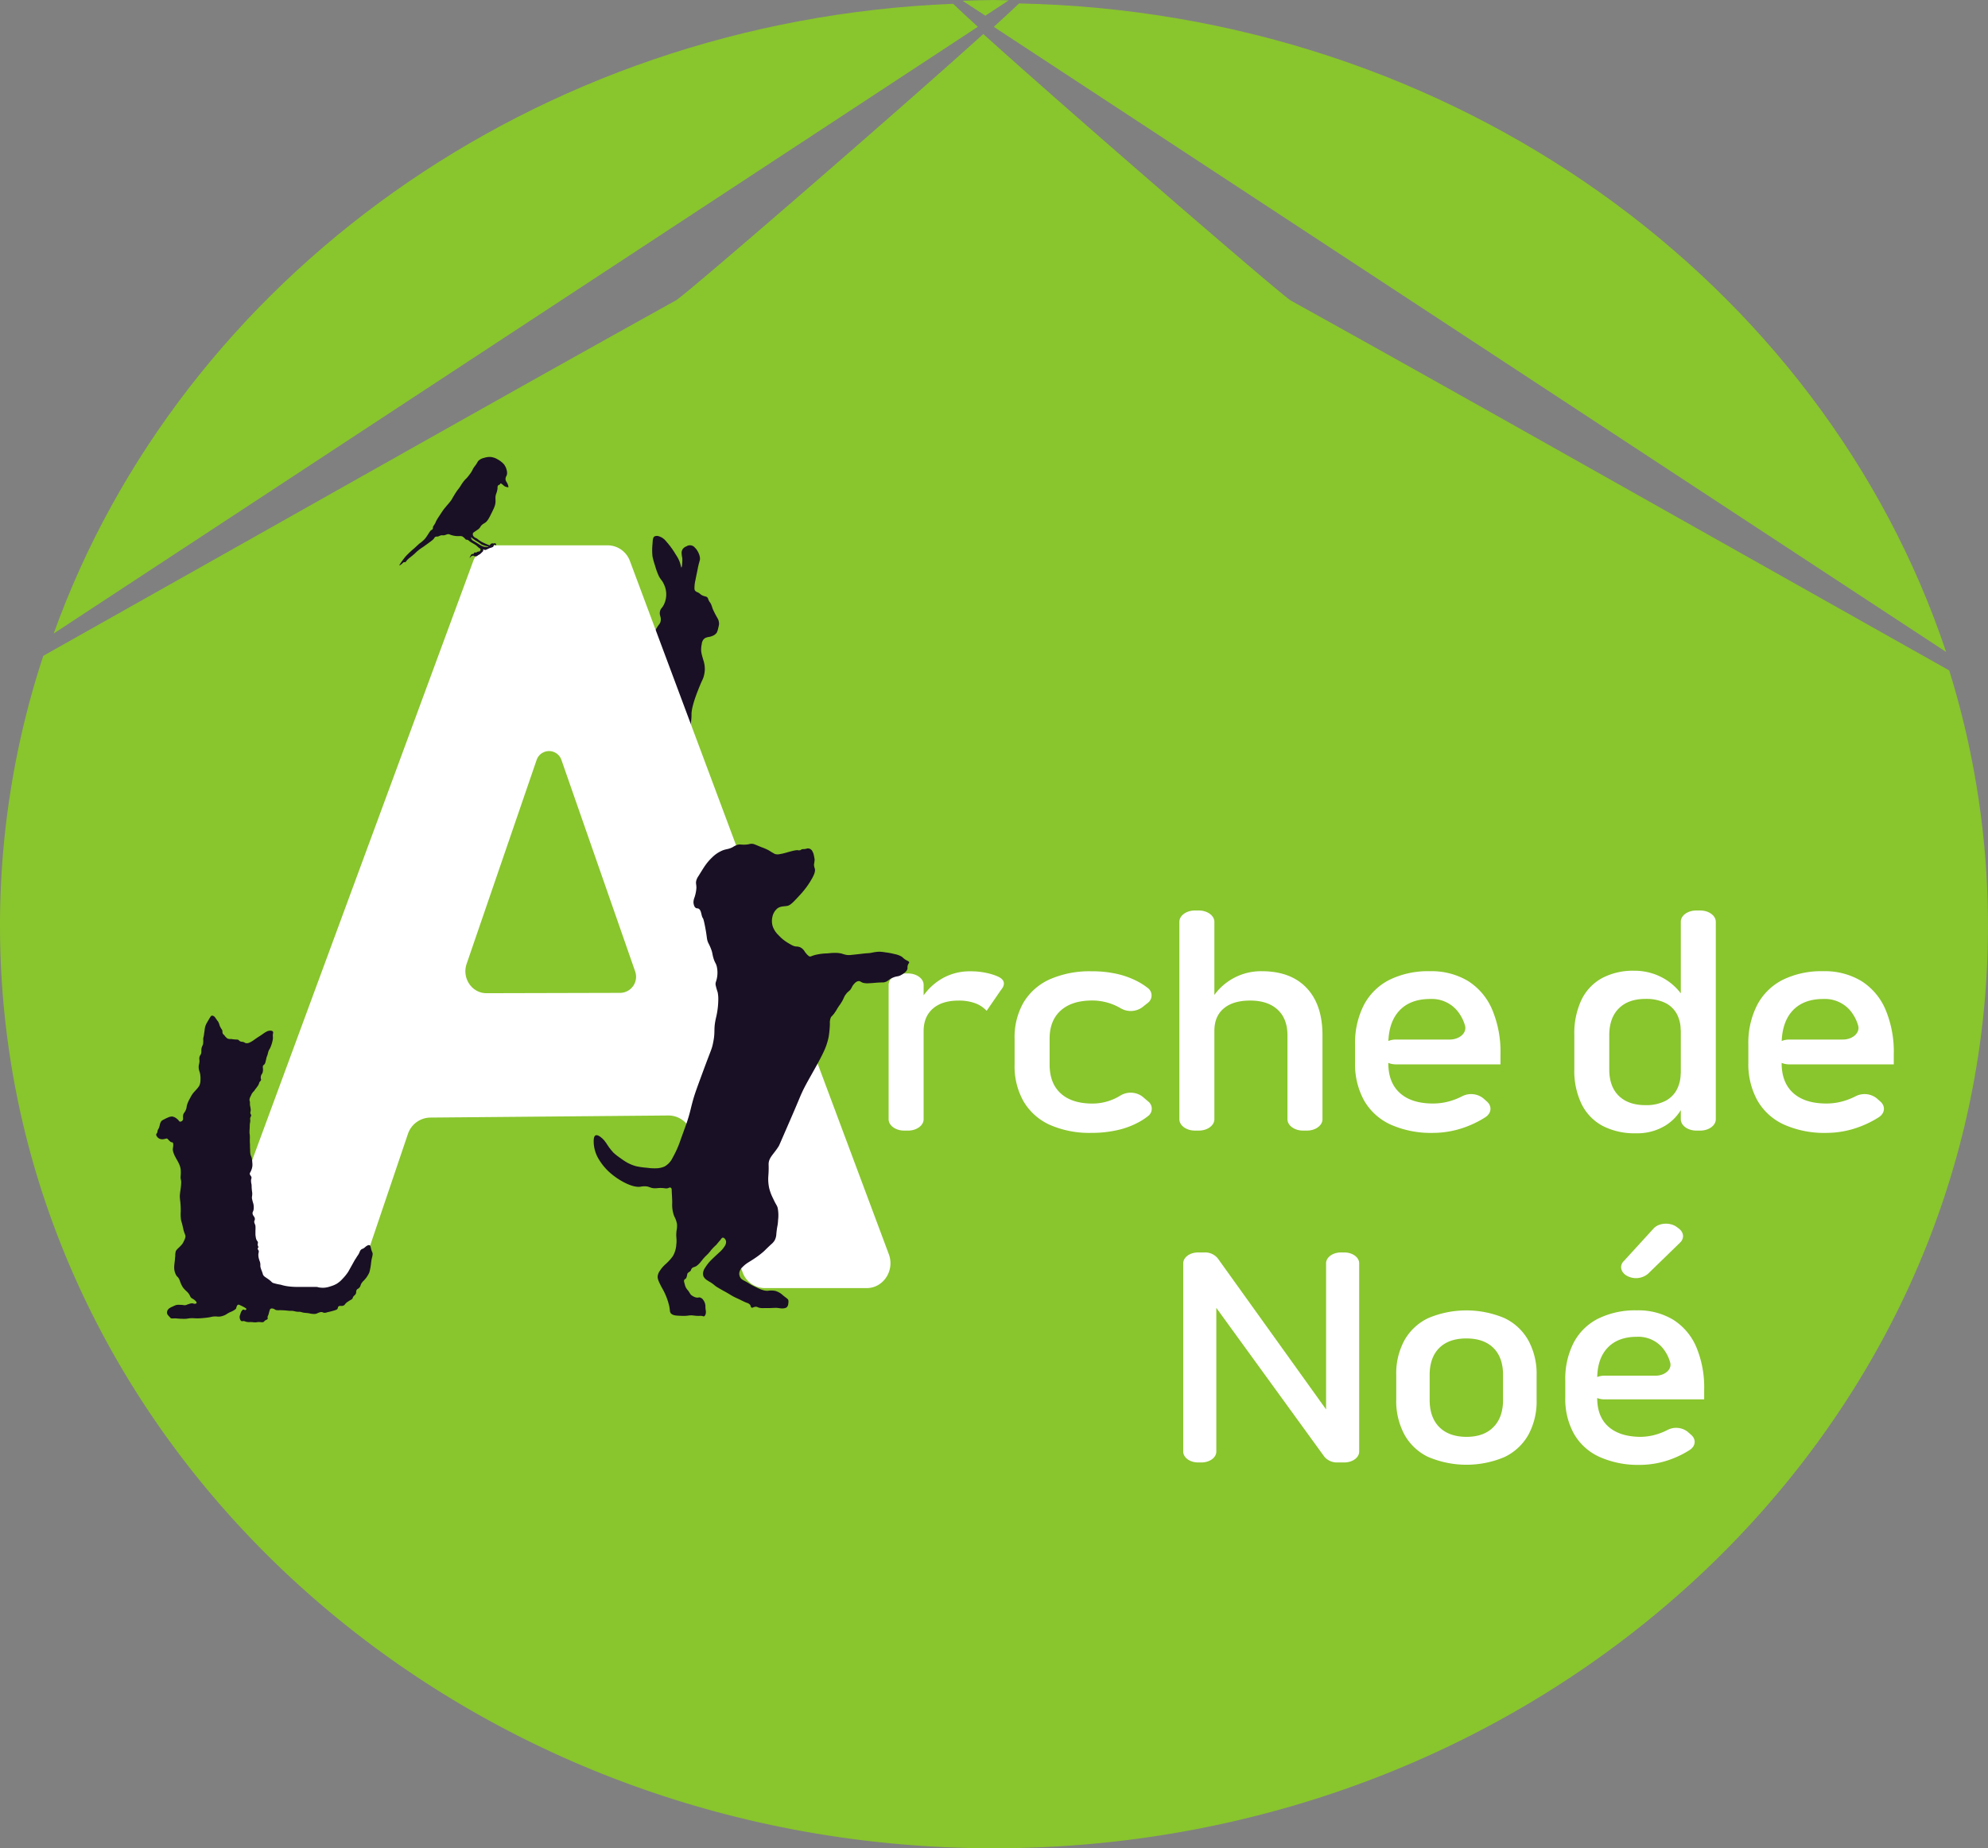 <svg xmlns="http://www.w3.org/2000/svg" viewBox="0 0 777.55 722.92"><rect x="0" y="0" width="777.55" height="722.92" fill="#808080" stroke="none"/><defs><style>.cls-1{fill:#89c52d;}.cls-2{fill:#191025;}.cls-3{fill:#fff;}</style></defs><g id="Calque_2" data-name="Calque 2"><g id="Calque_4_-_copie" data-name="Calque 4 - copie"><path class="cls-1" d="M385.39,6.14l9.15-6c-1.88,0-3.73-.13-5.61-.13-4.18,0-8.31.15-12.45.29Z"/><path class="cls-1" d="M388.69,10.5,761.17,255C712.89,110.45,569.29,4.87,398.57,1.34,396.23,3.59,392.86,6.71,388.69,10.5Z"/><path class="cls-1" d="M504.88,117.56c-3.51-2-84.68-72.11-120.29-104.25C348.92,45.5,267.92,115.51,264.41,117.46c-62.48,34.71-96.86,54.23-247.48,139.05A336.91,336.91,0,0,0,0,362C0,561.34,174.06,722.92,388.78,722.92S777.55,561.34,777.55,362a336.75,336.75,0,0,0-15.17-99.78C603.31,172.69,568.72,153,504.88,117.56Z"/><path class="cls-1" d="M382.46,10.48c-4-3.68-7.35-6.73-9.65-9C208.55,8.09,70.79,109.23,21,247.79Z"/><path class="cls-2" d="M235.7,285.38a7.15,7.15,0,0,1-3.69-2.82,6.94,6.94,0,0,1-.6-5c.15-.69.56-2.12,4.93-6.8,3.16-3.39,3.37-3.11,4.52-4.83s1.44-2.74,3-4.4c1.28-1.4,1.53-1.17,2.87-2.51,2.68-2.67,2-3.89,4.33-6,2-1.84,2.94-1.38,4-3.16.76-1.22.44-1.65,1.49-3.68s1.57-2,1.83-3.16c.38-1.77-.65-2.28-.21-4,.31-1.23.86-1.1,1.6-2.77a9.1,9.1,0,0,0-.16-7.85c-.68-1.49-1-1.38-1.89-3a27,27,0,0,1-1.51-4.14,30.77,30.77,0,0,1-1-3.61,23.32,23.32,0,0,1,0-4.87c.1-1.95.24-2.6.75-2.94a2.14,2.14,0,0,1,1.65-.11,5.58,5.58,0,0,1,2.85,1.91,32.47,32.47,0,0,1,3.91,5.37,12.94,12.94,0,0,1,1.39,2.57c.51,1.34.59,2.39.77,2.37s.29-1.53.31-1.85a11,11,0,0,0,0-1.93,10,10,0,0,1-.25-2,2.88,2.88,0,0,1,.34-1.26,3,3,0,0,1,1.57-1.22,2.45,2.45,0,0,1,3.29.52,5.6,5.6,0,0,1,1.21,1.65,6.2,6.2,0,0,1,.77,2.37c.06.79-.13,1-.58,2.83-.27,1.09-.12.67-.83,4-.15.71-.27,1.42-.43,2.13a13.8,13.8,0,0,0-.31,3,1.44,1.44,0,0,0,.21.78,1.69,1.69,0,0,0,.83.61c1.3.55,1.09.93,2.36,1.44,1,.38,1.31.26,1.69.72.26.3.16.41.51,1.13s.54.74.89,1.44a16.12,16.12,0,0,1,.55,1.58c.2.53.39.9.66,1.47.11.22.43.86.9,1.73a10.11,10.11,0,0,1,.75,1.4,4.66,4.66,0,0,1,.26,1.61,8.51,8.51,0,0,1-.3,1.48,10.07,10.07,0,0,1-.51,1.74,3.5,3.5,0,0,1-1.43,1.26,6.7,6.7,0,0,1-1.66.54,4.62,4.62,0,0,0-1.49.43,2.52,2.52,0,0,0-.71.6,3.29,3.29,0,0,0-.66,1.78,9.88,9.88,0,0,0-.22,2.83,16.4,16.4,0,0,0,.59,2.55c.32,1.18.37,1.15.51,1.8a11,11,0,0,1,.32,2.79,11.38,11.38,0,0,1-.55,3.06c-.22.68-.29.67-1,2.31-.54,1.26-.92,2.22-1.19,2.92-.42,1.08-.77,2-1.18,3.23-.24.73-.46,1.42-.7,2.36a17.21,17.21,0,0,0-.52,2.55c-.13,1.09,0,1.18-.13,2.77-.07.94-.16,1.64-.25,2.31-.21,1.55-.34,1.92-.51,3.21a13.82,13.82,0,0,0-.25,2.68c.06.34.15.67,0,.88-.37.42-1.55,0-1.68-.05a7.2,7.2,0,0,0-1.36-.57,4.68,4.68,0,0,0-.72-.08,7.62,7.62,0,0,1-1.81-.15c-.28-.12-.53-.47-1-1.16a7.87,7.87,0,0,1-1-2l-.06-.24s-.08-.36-.12-.72c-.06-.7.22-1.5.07-1.58s-1.13,1.7-2.84,3.1a11.09,11.09,0,0,1-2.67,1.52c-2.43,1-4.58.34-8-.3C241.24,286.56,239.73,287.15,235.7,285.38Z"/><path class="cls-3" d="M237.7,213.29H193.76a9.33,9.33,0,0,0-8.7,6.24L84.67,491.65c-2.35,6.36,2.15,13.2,8.68,13.22l38.76.12a9.38,9.38,0,0,0,8.83-6.49l18.58-54.89a9.37,9.37,0,0,1,8.72-6.49l93.22-.82a9.35,9.35,0,0,1,8.8,6.26l20.16,55a9.35,9.35,0,0,0,8.71,6.26h39.81c6.57,0,11.08-6.88,8.7-13.26L246.4,219.49A9.35,9.35,0,0,0,237.7,213.29ZM182.51,377l27.34-79.65a5.13,5.13,0,0,1,9.78,0l28.76,82.5a6.3,6.3,0,0,1-5.69,8.49l-52.44.13C184.58,388.47,180.6,382.6,182.51,377Z"/><path class="cls-3" d="M353.65,380.75h1.5c3.37,0,6.1,2,6.1,4.44v52.58c0,2.45-2.73,4.44-6.1,4.44h-1.5c-3.37,0-6.09-2-6.09-4.44V385.19C347.56,382.74,350.28,380.75,353.65,380.75Zm27.66,11.61a18.51,18.51,0,0,0-6.37-1q-6.51,0-10.1,3.17t-3.59,8.79L360,392.67a3.49,3.49,0,0,1,.54-2.31,23.41,23.41,0,0,1,7.64-7.45,21.59,21.59,0,0,1,11.28-3,28.64,28.64,0,0,1,8.62,1.21,22.32,22.32,0,0,1,2.13.79c2.84,1.23,3.07,3.17,1.35,5.22l-5.66,8.23A11.5,11.5,0,0,0,381.31,392.36Z"/><path class="cls-3" d="M410.69,440a22.83,22.83,0,0,1-10.3-9.12,27.76,27.76,0,0,1-3.56-14.44V406.27A27.25,27.25,0,0,1,400.39,392a22.88,22.88,0,0,1,10.3-9,38.73,38.73,0,0,1,16.28-3.1A43.63,43.63,0,0,1,437.2,381a32.66,32.66,0,0,1,8.63,3.35,24.81,24.81,0,0,1,2.9,1.94,3.64,3.64,0,0,1,.06,6.08L446.74,394a7.73,7.73,0,0,1-8.3.43,22,22,0,0,0-11.27-3.1q-7.92,0-12.28,3.91t-4.36,11V416.4q0,7.28,4.32,11.24t12.32,4a20.76,20.76,0,0,0,8.32-1.71,21.24,21.24,0,0,0,2.76-1.45,7.74,7.74,0,0,1,8.61.44l2.13,1.82a3.59,3.59,0,0,1-.06,5.87,25.67,25.67,0,0,1-3.17,2.11,32.29,32.29,0,0,1-8.62,3.28A44.45,44.45,0,0,1,427,443.1,38.4,38.4,0,0,1,410.69,440Z"/><path class="cls-3" d="M467.37,356.12h1.5c3.37,0,6.1,2,6.1,4.44v77.21c0,2.45-2.73,4.44-6.1,4.44h-1.5c-3.36,0-6.09-2-6.09-4.44V360.56C461.28,358.11,464,356.12,467.37,356.12ZM503.56,405q0-6.51-3.83-10.07T489,391.35q-6.71,0-10.36,3.08t-3.66,8.7L473.7,392.5a3.48,3.48,0,0,1,.56-2.32,22.56,22.56,0,0,1,19.23-10.31q11.34,0,17.55,6.54t6.21,18.5v32.86c0,2.45-2.73,4.44-6.09,4.44h-1.51c-3.36,0-6.09-2-6.09-4.44Z"/><path class="cls-3" d="M544,439.9a22.92,22.92,0,0,1-10.43-9.38A29.36,29.36,0,0,1,530,415.57v-6.93a32.61,32.61,0,0,1,3.45-15.57,23.09,23.09,0,0,1,10-9.83,34.31,34.31,0,0,1,15.84-3.37,27.69,27.69,0,0,1,14.9,3.84,24.53,24.53,0,0,1,9.42,11.13,42.46,42.46,0,0,1,3.26,17.47v4H546c-3.36,0-6.09-2-6.09-4.44v-.83c0-2.45,2.73-4.44,6.09-4.44H567c3.92,0,6.81-2.67,6-5.46a16.09,16.09,0,0,0-3.41-6.24,13,13,0,0,0-10.16-4.17q-7.8,0-12.05,4.5T543,408v7.81c0,5.1,1.52,9,4.56,11.73s7.36,4.08,12.95,4.08a24.05,24.05,0,0,0,8.26-1.48,26.3,26.3,0,0,0,3.15-1.38,7.69,7.69,0,0,1,8.19.79l1.45,1.28c2.09,1.84,1.82,4.6-.65,6.18a39.1,39.1,0,0,1-7.44,3.7,36.93,36.93,0,0,1-13,2.4A38.83,38.83,0,0,1,544,439.9Z"/><path class="cls-3" d="M626.79,440.35a19.39,19.39,0,0,1-8.22-8.56,29.83,29.83,0,0,1-2.82-13.5V404.73a30.7,30.7,0,0,1,2.75-13.56,19.21,19.21,0,0,1,8-8.55,25.71,25.71,0,0,1,12.65-2.93,23,23,0,0,1,11.31,2.84,22.08,22.08,0,0,1,7.56,6.86,3.51,3.51,0,0,1,.59,2.36l-1.27,11.32a13.2,13.2,0,0,0-1.61-6.69,10.42,10.42,0,0,0-4.66-4.23,17.17,17.17,0,0,0-7.42-1.45q-6.78,0-10.5,3.73t-3.73,10.48v13.38q0,6.69,3.73,10.33t10.5,3.64a16.58,16.58,0,0,0,7.42-1.51,10.56,10.56,0,0,0,4.66-4.35,13.61,13.61,0,0,0,1.61-6.81l.87,12a3.34,3.34,0,0,1-.37,1.85,18.32,18.32,0,0,1-6.37,6.74,21,21,0,0,1-11.65,3.08A27.06,27.06,0,0,1,626.79,440.35Zm36.67-84.23H665c3.36,0,6.09,2,6.09,4.44v77.21c0,2.45-2.73,4.44-6.09,4.44h-1.5c-3.37,0-6.1-2-6.1-4.44V360.56C657.36,358.11,660.09,356.12,663.46,356.12Z"/><path class="cls-3" d="M697.85,439.9a22.9,22.9,0,0,1-10.44-9.38,29.36,29.36,0,0,1-3.59-14.95v-6.93a32.5,32.5,0,0,1,3.46-15.57,23,23,0,0,1,10-9.83,34.34,34.34,0,0,1,15.84-3.37,27.69,27.69,0,0,1,14.9,3.84,24.49,24.49,0,0,1,9.43,11.13,42.63,42.63,0,0,1,3.25,17.47v4H699.85c-3.37,0-6.1-2-6.1-4.44v-.83c0-2.45,2.73-4.44,6.1-4.44h20.92c3.91,0,6.8-2.67,6-5.46a16.22,16.22,0,0,0-3.41-6.24,13.08,13.08,0,0,0-10.17-4.17q-7.78,0-12,4.5T696.84,408v7.81c0,5.1,1.52,9,4.56,11.73s7.36,4.08,13,4.08a24,24,0,0,0,8.25-1.48,27.17,27.17,0,0,0,3.16-1.38,7.67,7.67,0,0,1,8.18.79l1.45,1.28c2.09,1.84,1.83,4.6-.64,6.18a39.49,39.49,0,0,1-7.45,3.7,36.87,36.87,0,0,1-12.95,2.4A38.77,38.77,0,0,1,697.85,439.9Z"/><path class="cls-3" d="M468.6,489.87h2.52a6.35,6.35,0,0,1,5.15,2.28l43.93,61.26-1.54,1.47V494.11c0-2.34,2.61-4.24,5.82-4.24h1.31c3.21,0,5.82,1.9,5.82,4.24v73.66c0,2.34-2.61,4.24-5.82,4.24h-2.66a6.38,6.38,0,0,1-5.15-2.26l-43.79-60.32,1.54-1.47v59.81c0,2.34-2.6,4.24-5.82,4.24H468.6c-3.21,0-5.81-1.9-5.81-4.24V494.11C462.79,491.77,465.39,489.87,468.6,489.87Z"/><path class="cls-3" d="M558.72,569.92a21,21,0,0,1-9.38-8.74,27.67,27.67,0,0,1-3.24-13.82v-9.55a27.14,27.14,0,0,1,3.24-13.65,21,21,0,0,1,9.38-8.65,38.39,38.39,0,0,1,29.61,0,21,21,0,0,1,9.38,8.65A27.14,27.14,0,0,1,601,537.81v9.72a27.27,27.27,0,0,1-3.24,13.71,21.13,21.13,0,0,1-9.38,8.68,38.15,38.15,0,0,1-29.61,0Zm25.41-11.76q3.75-3.78,3.75-10.63v-9.72q0-6.84-3.75-10.57t-10.6-3.73q-6.87,0-10.61,3.73t-3.75,10.57v9.72q0,6.84,3.75,10.63T573.53,562Q580.39,562,584.13,558.16Z"/><path class="cls-3" d="M625.64,569.86a21.88,21.88,0,0,1-10-9,28,28,0,0,1-3.42-14.27V540a31,31,0,0,1,3.3-14.87,21.93,21.93,0,0,1,9.58-9.38,32.72,32.72,0,0,1,15.12-3.23,26.35,26.35,0,0,1,14.22,3.68,23.43,23.43,0,0,1,9,10.62,40.75,40.75,0,0,1,3.1,16.68v3.84h-39c-3.22,0-5.82-1.89-5.82-4.23v-.8c0-2.34,2.6-4.24,5.82-4.24h20c3.74,0,6.5-2.55,5.69-5.21a15.34,15.34,0,0,0-3.25-6,12.48,12.48,0,0,0-9.71-4q-7.44,0-11.5,4.3c-2.72,2.86-4.07,6.92-4.07,12.15v7.46q0,7.3,4.35,11.2T641.4,562a22.82,22.82,0,0,0,7.88-1.42,24,24,0,0,0,3-1.32,7.34,7.34,0,0,1,7.82.76l1.38,1.22c2,1.76,1.74,4.39-.61,5.9a37.43,37.43,0,0,1-7.11,3.54,35.39,35.39,0,0,1-12.37,2.28A37,37,0,0,1,625.64,569.86Zm9.4-76.53,11.71-12.82c2-2.23,6.37-2.54,9-.64l.84.62c2,1.49,2.27,3.85.53,5.53l-12.55,12.2a7.33,7.33,0,0,1-8.72.5h0C633.82,497.29,633.49,495,635,493.33Z"/><path class="cls-2" d="M266.46,514.66c-1.94-.07-3.24-.11-4-.91-.56-.58-.34-1-.7-2.85a25.62,25.62,0,0,0-2.92-7.31c-.08-.15-.22-.4-.4-.76-.77-1.53-1.26-2.52-1.21-3.61a4.46,4.46,0,0,1,.86-2.18,12.35,12.35,0,0,1,2.36-2.7,18.6,18.6,0,0,0,2.77-3.1,10.42,10.42,0,0,0,1.31-4.57c.28-2.42-.26-2.61.1-5.43a9.19,9.19,0,0,0,.15-2.49,9.75,9.75,0,0,0-1.06-3,12.64,12.64,0,0,1-.8-5.28c0-1.66-.15-3.32-.2-5,0-.18,0-.72-.36-.91s-.66,0-1.05.15c-.8.26-1.15,0-2.52-.05s-1.58.12-2.72.1c-1.71,0-2-.71-3.72-.76a8.23,8.23,0,0,0-1.81.15c-3,.48-7.84-2.11-11.07-4.72a22.22,22.22,0,0,1-5.23-5.95,13.5,13.5,0,0,1-2-6.14c-.05-1-.15-2.85.7-3.25,1.05-.5,2.93,1.47,3.17,1.72a16.83,16.83,0,0,1,1.46,2,21.54,21.54,0,0,0,2.47,3.14,23.92,23.92,0,0,0,2.71,2.09,25.1,25.1,0,0,0,2.52,1.67,15.87,15.87,0,0,0,3.52,1.43,28.89,28.89,0,0,0,4.28.61,20.08,20.08,0,0,0,3.77.2,8.42,8.42,0,0,0,3.12-.71,7.66,7.66,0,0,0,3.12-3.41,41.18,41.18,0,0,0,3.22-7.31c1.62-4.47,2.43-6.7,2.51-7,1.32-4.12,1.31-5,2.42-8.84.65-2.25,1.67-5,3.72-10.56,3.22-8.72,3.4-8.63,3.87-10.82,1.14-5.22.05-5.33,1.31-10.57a31.52,31.52,0,0,0,.81-7.31,13.16,13.16,0,0,0-.25-2.34,23.83,23.83,0,0,1-.81-2.9c-.08-1.06.28-1.23.55-2.74a10.9,10.9,0,0,0-.05-4.26c-.36-1.59-.79-1.47-1.4-3.66-.36-1.27-.28-1.54-.66-2.75a19.34,19.34,0,0,0-1.26-2.89c-.76-1.65-.37-1.81-1.35-6.76-.92-4.6-.74-1.83-1.41-4.77-.12-.5-.38-1.72-1.21-2-.33-.13-.47,0-.81-.16-.91-.42-1-1.89-1.05-2.08a5.3,5.3,0,0,1,.4-2.08,14.67,14.67,0,0,0,.75-3.76c0-1.42-.32-1.73-.05-2.84a5.79,5.79,0,0,1,.86-1.78c1.5-2.42,2.25-3.63,2.62-4.12a20.19,20.19,0,0,1,2.76-3.2,12.52,12.52,0,0,1,4.13-2.74c1.55-.58,2.21-.38,3.92-1.27a8,8,0,0,1,1.71-.86c1.12-.33,1.63,0,3.27-.1s1.59-.39,2.67-.31c.65.05.76.17,3.57,1.32a18.44,18.44,0,0,1,3,1.32c.54.35.91.58,1.66,1a3.56,3.56,0,0,0,.65.35,3.8,3.8,0,0,0,2,0c.58-.09,1-.19,1.05-.2,1.35-.32,1.78-.5,3-.81,2.12-.57,2.7-.54,3-.46a1.21,1.21,0,0,0,.55,0c.4,0,.54-.28,1-.41a3.79,3.79,0,0,1,.7-.05c1-.05,1.14-.34,1.76-.25a2,2,0,0,1,1,.41,2.26,2.26,0,0,1,.6.81,5.15,5.15,0,0,1,.36.86c.05.19.12.43.25,1.07s.18,1,.2,1.17a12.19,12.19,0,0,1-.25,1.88,4.44,4.44,0,0,0,.3,1.62c.25.94,0,2.05-1.21,4.17a32.72,32.72,0,0,1-4.48,6.09c-2.52,2.75-3.78,4.12-5,4.37s-2.88.05-4.12,1.17a6.45,6.45,0,0,0-.91,1.07,6,6,0,0,0-.85,2.08,7.25,7.25,0,0,0,.1,3.61,8.71,8.71,0,0,0,2.31,3.55,16,16,0,0,0,3.67,3c1.6.95,2.4,1.43,3.48,1.42a3.82,3.82,0,0,1,1.47.38,4.23,4.23,0,0,1,1.6,1.58,8.22,8.22,0,0,0,1.45,1.65,1,1,0,0,0,1.12.21,11.59,11.59,0,0,1,2.2-.67,21.35,21.35,0,0,1,4.18-.46,25.79,25.79,0,0,1,3-.2,10.84,10.84,0,0,1,2.61.3,11.45,11.45,0,0,0,1.91.51,7,7,0,0,0,1.67,0c2.11-.21,4-.44,4.12-.45,2.59-.32,2.31-.14,3.92-.41a17.31,17.31,0,0,1,2.87-.41,16,16,0,0,1,2.52.26,27.82,27.82,0,0,1,3.57.66,8.92,8.92,0,0,1,2.62.91c.85.53.76.77,1.81,1.37.7.41,1.29.62,1.3,1,0,.22-.16.31-.35.61a3.08,3.08,0,0,0-.3,1.67c-.12,1.3-1.75,2.22-2.51,2.65-1.27.71-1.48.3-3.17,1-1.92.81-1.75,1.36-3.22,1.78-.72.2-.53,0-3.68.25-.93.08-1.44.13-2.36.16a7.2,7.2,0,0,1-2.47-.16c-.88-.3-1.09-.71-1.76-.66a2.38,2.38,0,0,0-1.3.66A6.14,6.14,0,0,0,333,386.5c-.86,1.41-1.21,1.05-2.27,2.54-.84,1.18-.56,1.32-1.71,3.15-.57.92-.62.85-1.41,2.09a23.16,23.16,0,0,1-1.35,2.13c-.75,1-1,1-1.31,1.57a5.24,5.24,0,0,0-.36,2.39,36.25,36.25,0,0,1-.4,4.62c0,.21-.16,1-.4,1.91a23.76,23.76,0,0,1-1.36,3.88c-1.34,3-3.41,6.62-4.83,9.15-1.94,3.46-2.91,5.19-3.87,7.26-.79,1.69-.79,1.85-2.92,6.83-.54,1.26-.42,1-2.64,6.1-3.43,7.9-3.41,7.89-3.62,8.23-2,3.19-3.86,4.37-3.93,6.93,0,.56.06,1.27,0,2.9s-.18,2.14-.15,3.35a16.88,16.88,0,0,0,.38,3.2,18.59,18.59,0,0,0,1.51,4c1.25,2.74,1.47,2.53,1.81,3.73a15.2,15.2,0,0,1,.15,4.8c-.12,2.49-.32,1.72-.68,5.41a5.75,5.75,0,0,1-.68,2.52,6.14,6.14,0,0,1-1.36,1.52c-2.73,2.55-2.38,2.36-3.39,3.2s-2,1.57-2.64,2c-2.59,1.79-3.62,2.09-5.13,3.66a3.86,3.86,0,0,0-1.29,2.32,3,3,0,0,0,.38,1.75c.41.72,1,1,2.15,1.6,2,1.1,1.52,1,2.83,1.64,2.65,1.31,4,2,5.74,2a8.29,8.29,0,0,1,3.13.07,7.79,7.79,0,0,1,1.85.88c.61.39.47.41,1.66,1.33,1,.77,1.28.91,1.43,1.37a2.87,2.87,0,0,1,0,1.26,2.36,2.36,0,0,1-.49,1.41,1.73,1.73,0,0,1-.9.46c-1.16.27-1.79,0-3.21-.12-.65,0-.32,0-2.38.08-1.25,0-.82,0-2.3,0a6.76,6.76,0,0,1-2.11-.12c-.66-.18-.66-.34-1.13-.38-1-.07-1.39.57-1.85.31s-.2-.59-.61-1.11a2.52,2.52,0,0,0-1.28-.76c-1-.38-2-.92-2.94-1.37-.78-.36-1.36-.62-2.12-1-.92-.49-1-.58-2.41-1.41-1-.59-1.08-.59-2.38-1.33-1-.58-1.52-.87-2-1.18-.87-.61-.86-.73-1.74-1.34s-1-.56-1.81-1.14a3.86,3.86,0,0,1-1.51-1.56,3.09,3.09,0,0,1-.15-1.49,4.2,4.2,0,0,1,.76-1.86A17,17,0,0,1,278,493c1.46-1.45,3.32-3.13,3.42-3.22a10.76,10.76,0,0,0,2-2.33,2.9,2.9,0,0,0,.56-1.88,1.85,1.85,0,0,0-.31-.82c-.06-.09-.46-.68-.95-.66-.32,0-.51.3-.91.82s-.87,1-1.31,1.57c-.63.78-.67.63-1.66,1.68s-.9,1.17-1.91,2.23c-.76.81-.86.8-1.56,1.58s-.64.82-1.3,1.57a8.46,8.46,0,0,1-1.66,1.63c-.89.53-1.38.39-1.87,1-.34.45-.16.6-.55,1s-.95.53-1.16,1.07c0,.11,0,.06-.1.5a4.43,4.43,0,0,1-.3,1.07c-.27.52-.59.4-.8.81s-.06.81.2,1.73a5.46,5.46,0,0,0,.55,1.47,14.62,14.62,0,0,0,.91,1.17c.57.82.54,1,1,1.47a3.58,3.58,0,0,0,.91.61,3.51,3.51,0,0,0,1.36.46c.67.07.73-.15,1.2-.05a2.37,2.37,0,0,1,1.36,1.07,4.19,4.19,0,0,1,.71,1.67c.16.72,0,.66.15,2a4,4,0,0,1,.05,1.63c-.07.21-.22.82-.66,1-.26.08-.39-.07-.9-.16a7.6,7.6,0,0,0-1.21,0,15.65,15.65,0,0,1-1.61-.1c-.56-.06-.55-.08-.85-.1a7.63,7.63,0,0,0-1.77.1A14.17,14.17,0,0,1,266.46,514.66Z"/><path class="cls-2" d="M77.93,424.71a5.5,5.5,0,0,0,.48-2.32,10.62,10.62,0,0,0-.06-1.85c-.18-1.46-.47-1.46-.6-2.56-.2-1.66.42-2,.24-3.46a2.71,2.71,0,0,1,.12-1.37,2.83,2.83,0,0,1,.36-.65c.58-1,0-1.65.53-3.1a10.09,10.09,0,0,0,.42-1,10.83,10.83,0,0,0,.06-2c0-.56.1-.4.3-1.67,0-.2.1-.71.24-1.73a8,8,0,0,1,.29-1.6,6.81,6.81,0,0,1,.36-.9c.12-.24.21-.4.36-.65.53-.92.77-1.31.77-1.31.59-1,.73-1.19,1-1.26a1,1,0,0,1,.59.06,2,2,0,0,1,.9.84c.59.84.89,1.26,1,1.37.68,1.22.38,1.3,1,2.38.42.72.7.95.72,1.49a1.54,1.54,0,0,0,.12.84c.09.18.16.21.47.53s.39.5.72.84a2.76,2.76,0,0,0,.71.59,3.53,3.53,0,0,0,1.31.18c.47,0,.33.05,1,.12,1.42.14,1.63,0,2,.3s.33.37.72.53.49.07,1,.18c.62.15.67.37,1.13.48a2.37,2.37,0,0,0,1.31-.18,9.78,9.78,0,0,0,1.91-1.13l.59-.42c.9-.62,1.24-.82,2-1.31,1.25-.84,1.37-1,2.08-1.37a3.15,3.15,0,0,1,1.55-.48c.2,0,.9,0,1.14.42.12.22.06.43,0,.77-.17,1,.06,1-.06,2.15a12.83,12.83,0,0,1-1.2,3.75,7.06,7.06,0,0,0-.41.72,9.69,9.69,0,0,0-.42,1.49c-.19.64-.29.68-.48,1.37-.06.24,0,.21-.17.77a8.13,8.13,0,0,1-.42,1.49c-.32.5-.63.48-.78.95a2.22,2.22,0,0,0,0,.78,4.32,4.32,0,0,1-.12,1.73c-.21.65-.5.66-.65,1.37a2.3,2.3,0,0,0-.06.83c0,.35.15.43.12.66s-.28.45-.54.77-.18.56-.53,1.25a14.22,14.22,0,0,1-1.08,1.49c-.46.65-.4.61-.59.84a7.28,7.28,0,0,0-.9,1.07c-.09.16,0,.09-.35.77a6.41,6.41,0,0,0-.36.78,2.15,2.15,0,0,0-.18.95,3.69,3.69,0,0,0,.18.77,6,6,0,0,0,0,1c0,.34.08.48.18,1.13.08.48.11.73.12.83,0,.8-.26,1-.12,1.49s.28.39.3.72-.23.51-.36,1,0,.45,0,1.07-.1.64-.18,1.43c-.05.48,0,.42-.06,1.61s-.07,1.09-.06,1.55c0,.65.08.63.12,1.37s0,.88,0,2c0,.51,0,.41.06,1.43,0,.84,0,1,.06,2a9.43,9.43,0,0,0,.12,1.79c.17.71.35.74.53,1.55a8,8,0,0,1,.18,1.43,8.19,8.19,0,0,1,.06,1.55,6.37,6.37,0,0,1-.47,1.79c-.37.9-.57.92-.54,1.31,0,.63.59.75.66,1.49,0,.39-.12.42-.18,1a5.69,5.69,0,0,0,.18,1.61c.1.75,0,.64.11,1.9s.18,1.15.18,1.79c0,1-.16,1-.12,1.79a17.53,17.53,0,0,0,.54,2.08,6.22,6.22,0,0,1,.12,2.27c-.16,1-.46.94-.42,1.55.08,1,1,1.34.9,2.32,0,.43-.21.41-.24.89,0,.69.3.85.47,1.67a13.69,13.69,0,0,1,0,1.85c0,.67,0,.91,0,1.37s.08.87.12,1.13a4.91,4.91,0,0,0,.18.83c.26.74.57.74.66,1.26s-.2.58-.06,1.13c0,0,0,.09.3.77a.85.85,0,0,0-.3.6c0,.27.17.42.3.65.25.47,0,.79-.06,1.61a5.69,5.69,0,0,0,.29,1.91c.21.79.31.76.42,1.37.16.83,0,.9.12,1.67a13.21,13.21,0,0,0,.6,1.72c.4,1.15.3,1,.41,1.25.39.75.89.88,2.21,1.85s1.1,1.09,1.73,1.37a19.59,19.59,0,0,0,2.86.66c.77.19.68.21,1.31.35a18.46,18.46,0,0,0,2.74.42c.95.09,1.63.1,2.56.12h5.66c1.26,0,1.32,0,1.67,0,.66,0,.68.14,1.43.24a9.34,9.34,0,0,0,1.84.06,9.55,9.55,0,0,0,2.39-.54,10.59,10.59,0,0,0,2.32-.95,10.11,10.11,0,0,0,2.38-2,18.62,18.62,0,0,0,2.09-2.56c.26-.39.21-.35,2.08-3.69.55-1,.71-1.26,1-1.67.89-1.49.93-1.35,1.25-2s.38-1.09.83-1.48.37-.16,1-.54c.75-.49.85-.81,1.49-1.07a1,1,0,0,1,.84-.12c.32.14.36.54.53,1.25.4,1.6.66,1.52.66,2.26a10.4,10.4,0,0,1-.36,1.73c-.12.64-.17,1.06-.24,1.49a22.48,22.48,0,0,1-.71,3.93,10.85,10.85,0,0,1-2.21,3.22,5.44,5.44,0,0,0-.77.89c-.51.78-.37,1.12-.83,1.73s-.79.43-1.14,1,0,1.13-.53,1.79c-.27.36-.47.35-.78.83s-.17.54-.41.84-.44.33-1.08.71c0,0-.53.33-1,.66-.85.67-.69.9-1.19,1.19-.88.51-1.6-.07-2.15.48-.31.31-.1.53-.41.95-.15.2-.37.38-2.33.89-1.07.29-.66.15-1.72.42a3,3,0,0,1-.9.18c-.62,0-.81-.34-1.43-.3a3,3,0,0,0-.71.18,7.69,7.69,0,0,0-1,.42,3.34,3.34,0,0,1-1.54.12c-1.06-.06-1.11-.24-2.45-.36a10.91,10.91,0,0,1-1.13-.12c-.57-.11-.74-.21-1.25-.3s-.53,0-1.19-.06c-.91-.08-1.06-.25-2.09-.36-.36,0-.25,0-1,0-1.08-.08-1.16-.13-2-.18s-1.33-.06-1.9-.06a5.4,5.4,0,0,1-1.31-.06c-.62-.2-.79-.53-1.43-.6a1.16,1.16,0,0,0-.78.12c-.13.09-.23.23-.47,1.07s-.16.73-.3,1.14c-.21.57-.33.64-.36,1s.12.54,0,.77-.42.23-.89.54-.35.41-.66.59c-.48.29-.83.06-1.9.06-.67,0-.56.1-1.32.12s-.82-.09-2-.12a4.62,4.62,0,0,1-1.67-.12,3.7,3.7,0,0,0-.71-.23c-.57-.11-.72.1-1,0-.56-.2-.83-1.15-.77-1.85a6.68,6.68,0,0,1,.3-1,3.26,3.26,0,0,1,.53-1.19c.18-.22.38-.47.66-.48s.37.21.65.18.46-.18.48-.36-.09-.26-.6-.6a15.86,15.86,0,0,0-1.9-.95,1,1,0,0,0-.72-.18.92.92,0,0,0-.47.48,3.43,3.43,0,0,0-.3.89c0,.11-.17.42-1.19,1-.83.48-1,.41-1.85.89s-.8.55-1.43.83a7.06,7.06,0,0,1-1.49.48c-1.24.25-1.46-.09-2.92.06-.76.07-.6.15-2,.36-.9.13-1.61.19-2.15.24s-1.22.1-2,.11c-1.48,0-1.53-.11-2.68-.06s-1.15.21-2.38.24c-.7,0-1.33,0-2.08-.06-1.27-.07-1-.11-1.61-.12-1,0-1.47.15-1.91-.17l-.54-.6a6.46,6.46,0,0,1-.65-.77,1.86,1.86,0,0,1-.06-1.38,2.25,2.25,0,0,1,.77-1,6.55,6.55,0,0,1,1.37-.71,7.48,7.48,0,0,1,1.43-.6,5.54,5.54,0,0,1,1.37-.06c1.46,0,1.53.25,2.21.12.42-.08.35-.16,1.43-.48a3.18,3.18,0,0,1,1.13-.23c.5,0,.7.26,1.19.17.13,0,.45-.08.54-.29s0-.39-.24-.66a5,5,0,0,0-1.49-1.13c-1-.61-.55-1.11-1.85-2.5a16.19,16.19,0,0,1-1.55-1.55,8.4,8.4,0,0,1-.83-1.43c-.55-1.13-.47-1.44-.95-2.27s-.54-.56-1-1.25a6.11,6.11,0,0,1-.83-3,13.69,13.69,0,0,1,.12-1.72c.06-.6.1-.78.18-1.55,0-.53.09-1,.12-1.37a6.22,6.22,0,0,1,.23-1.91,5.4,5.4,0,0,1,.9-1.07,16.5,16.5,0,0,0,1.61-1.67,7.33,7.33,0,0,0,.65-1.19,5.09,5.09,0,0,0,.6-1.73c0-.61-.19-.7-.6-2-.27-.83-.17-.8-.65-2.69-.36-1.41-.38-1.28-.48-1.78a15.82,15.82,0,0,1-.12-3.22,34.4,34.4,0,0,0-.18-4.05,15.4,15.4,0,0,1-.18-2.09,21.43,21.43,0,0,1,.24-2.26,26,26,0,0,0,.3-3c0-1.26-.25-1.09-.24-2.26a16.39,16.39,0,0,0,.06-2.74,8.24,8.24,0,0,0-.18-1,10,10,0,0,0-.95-2.26c-.43-.82-.45-.74-.89-1.61a9.72,9.72,0,0,1-.78-1.73,4.18,4.18,0,0,1-.3-1.66,10.4,10.4,0,0,0,.18-1.43c0-.64-.1-.84-.24-1s-.31,0-.65-.18c-.15-.06-.27-.14-.84-.71s-.51-.56-.59-.6c-.41-.19-.67.09-1.49.18a2.84,2.84,0,0,1-1.43-.12,2.39,2.39,0,0,1-1.13-.89,1.19,1.19,0,0,1-.3-.89c.05-.26.19-.25.36-.6s.09-.56.24-1a4.23,4.23,0,0,1,.41-.78,7.72,7.72,0,0,0,.42-1.43,3.41,3.41,0,0,1,.65-1.43,4.83,4.83,0,0,1,1-.59,14.65,14.65,0,0,1,1.49-.72,3.79,3.79,0,0,1,1.67-.41,3.54,3.54,0,0,1,1.84.89c.77.54.82,1.1,1.31,1.13a1.2,1.2,0,0,0,.9-.48c.42-.54.08-1,.23-2s.62-.93,1.14-2.32c.33-.91.13-.9.47-2a13.83,13.83,0,0,1,1.14-2.44,11.66,11.66,0,0,1,1.07-1.79c.36-.48.46-.51,1.25-1.43A10.34,10.34,0,0,0,77.93,424.71Z"/><path class="cls-2" d="M198.87,190.47a4.93,4.93,0,0,0-.83-2.07,2.23,2.23,0,0,1-.31-.84,1.18,1.18,0,0,1,0-.37,2,2,0,0,1,.33-1,2.6,2.6,0,0,0,.27-1.19,3.78,3.78,0,0,0-.2-1.27,5.84,5.84,0,0,0-.87-1.92,5.48,5.48,0,0,0-1.07-1.08,8.74,8.74,0,0,0-1.59-1.08,6.59,6.59,0,0,0-2.49-.89,6.44,6.44,0,0,0-2.74.33,4.38,4.38,0,0,0-2.33,1.23c-.31.36-.22.43-.84,1.35s-.62.75-1,1.38-.4.87-.92,1.67c-.21.33-.41.6-.63.89s-.48.64-.83,1.05c-.52.61-.58.57-1.07,1.13s-.69.88-.94,1.22c-.43.62-.45.73-.87,1.36-.67,1-.8,1-1.5,2.06-.32.46-.54.83-.92,1.48-.63,1-.61,1.09-.91,1.55a19,19,0,0,1-1.6,2c-.81,1-1.22,1.44-1.57,1.92-.16.22-.6.87-1.45,2.16s-.94,1.43-1.1,1.71c-.57,1-.41,1-.89,1.77s-.68.9-.68,1.35a1,1,0,0,1-.14.6,1,1,0,0,1-.38.31c-.54.25-.88,1-1.7,2.21a11.79,11.79,0,0,1-.9,1.25,12.51,12.51,0,0,1-2.08,1.81c-.37.29-.18.16-2.11,1.92a40.42,40.42,0,0,0-3.21,3c-.68.78-1.21,1.51-1.5,1.91a16,16,0,0,0-.91,1.36c-.13.23-.28.4-.24.43a3.37,3.37,0,0,0,1.34-.93,1,1,0,0,1,.52-.34c.22-.05.28,0,.46,0s.37-.38.82-.89a6.42,6.42,0,0,1,.75-.69c.26-.23.34-.28.77-.62s.71-.57,1.05-.87a12,12,0,0,0,1-.93,20.13,20.13,0,0,1,2.67-2c2.65-1.9,4-2.86,4.21-3.29a1.41,1.41,0,0,1,.82-.74c.16,0,.2,0,.42,0,.63,0,.88-.35,1.55-.48.39-.09.34,0,.9,0,1-.08,1.22-.46,1.93-.46.44,0,.41.14,1.29.39a8.81,8.81,0,0,0,2.42.38c.86,0,1.39-.13,1.93.22.09.06.26.19.45.35.54.47.5.63.8.77s.47,0,.85.23a1.61,1.61,0,0,1,.35.26c.78.71,2.28,1.26,3.26,2.19a5.92,5.92,0,0,0,.61.54c.36.26.52.29.59.47a.81.81,0,0,1-.26.85c-.3.26-.56,0-1.09.35-.18.1-.24.18-.41.2s-.43-.14-.61,0-.13.34-.35.49-.29,0-.55.08-.44.38-.71.87c-.13.24-.29.59-.24.62s.26-.35.76-.66a1,1,0,0,1,.59-.2c.24,0,.27.13.54.22a1.43,1.43,0,0,0,.86,0c.23-.08.21-.15.66-.44s.42-.21.69-.42a8,8,0,0,0,.72-.68c.34-.32.4-.37.45-.51.12-.31,0-.56.09-.62s.27.2.62.24a1.48,1.48,0,0,0,.65-.18,4.07,4.07,0,0,0,.46-.21l.42-.21a5.38,5.38,0,0,1,.84-.29c.5-.18.76-.27.88-.42a2.21,2.21,0,0,0,.17-.37c.14-.28.15-.29.17-.31.23-.17.65.22.78.09s-.07-.65-.39-.74c-.15,0-.21,0-.51.08s-.4-.09-.65-.05a1.44,1.44,0,0,0-.76.5c-.3.32-.21.4-.43.59a1.81,1.81,0,0,1-1.14.32,3.36,3.36,0,0,1-1-.13,3.87,3.87,0,0,1-.45-.16l-.23-.1c-.76-.38-1.7-1-1.7-1-1.52-1-2-1-2.36-1.7-.13-.24-.25-.59-.18-.64s.23.13.62.43l.58.4c.68.48.89.55,1.62,1,.32.22,1.26.89,1.3.93h0c2.58,1.13,4.14.87,3.21.39a28.06,28.06,0,0,1-3.34-1.49c-1.51-.92-1.23-1-2.11-1.42a2,2,0,0,1-.94-.7,1.28,1.28,0,0,1-.21-1.12.92.92,0,0,1,.36-.42c1.79-1.23,1.75-1.19,1.83-1.26.83-.68.66-1.16,1.69-1.91a5.57,5.57,0,0,1,.66-.41c.89-.52,1.46-1.37,2.28-3,1.2-2.39,1.8-3.59,1.95-4.68.23-1.63-.18-2,.24-3.58a8.54,8.54,0,0,0,.63-2.47,1.41,1.41,0,0,1,.2-1c.17-.22.57-.19.77-.52.08-.13.13-.25.24-.28s.25.08.34.15.49.36.72.56a2.63,2.63,0,0,0,.81.56C198,190.42,198.8,190.76,198.87,190.47Z"/></g></g></svg>